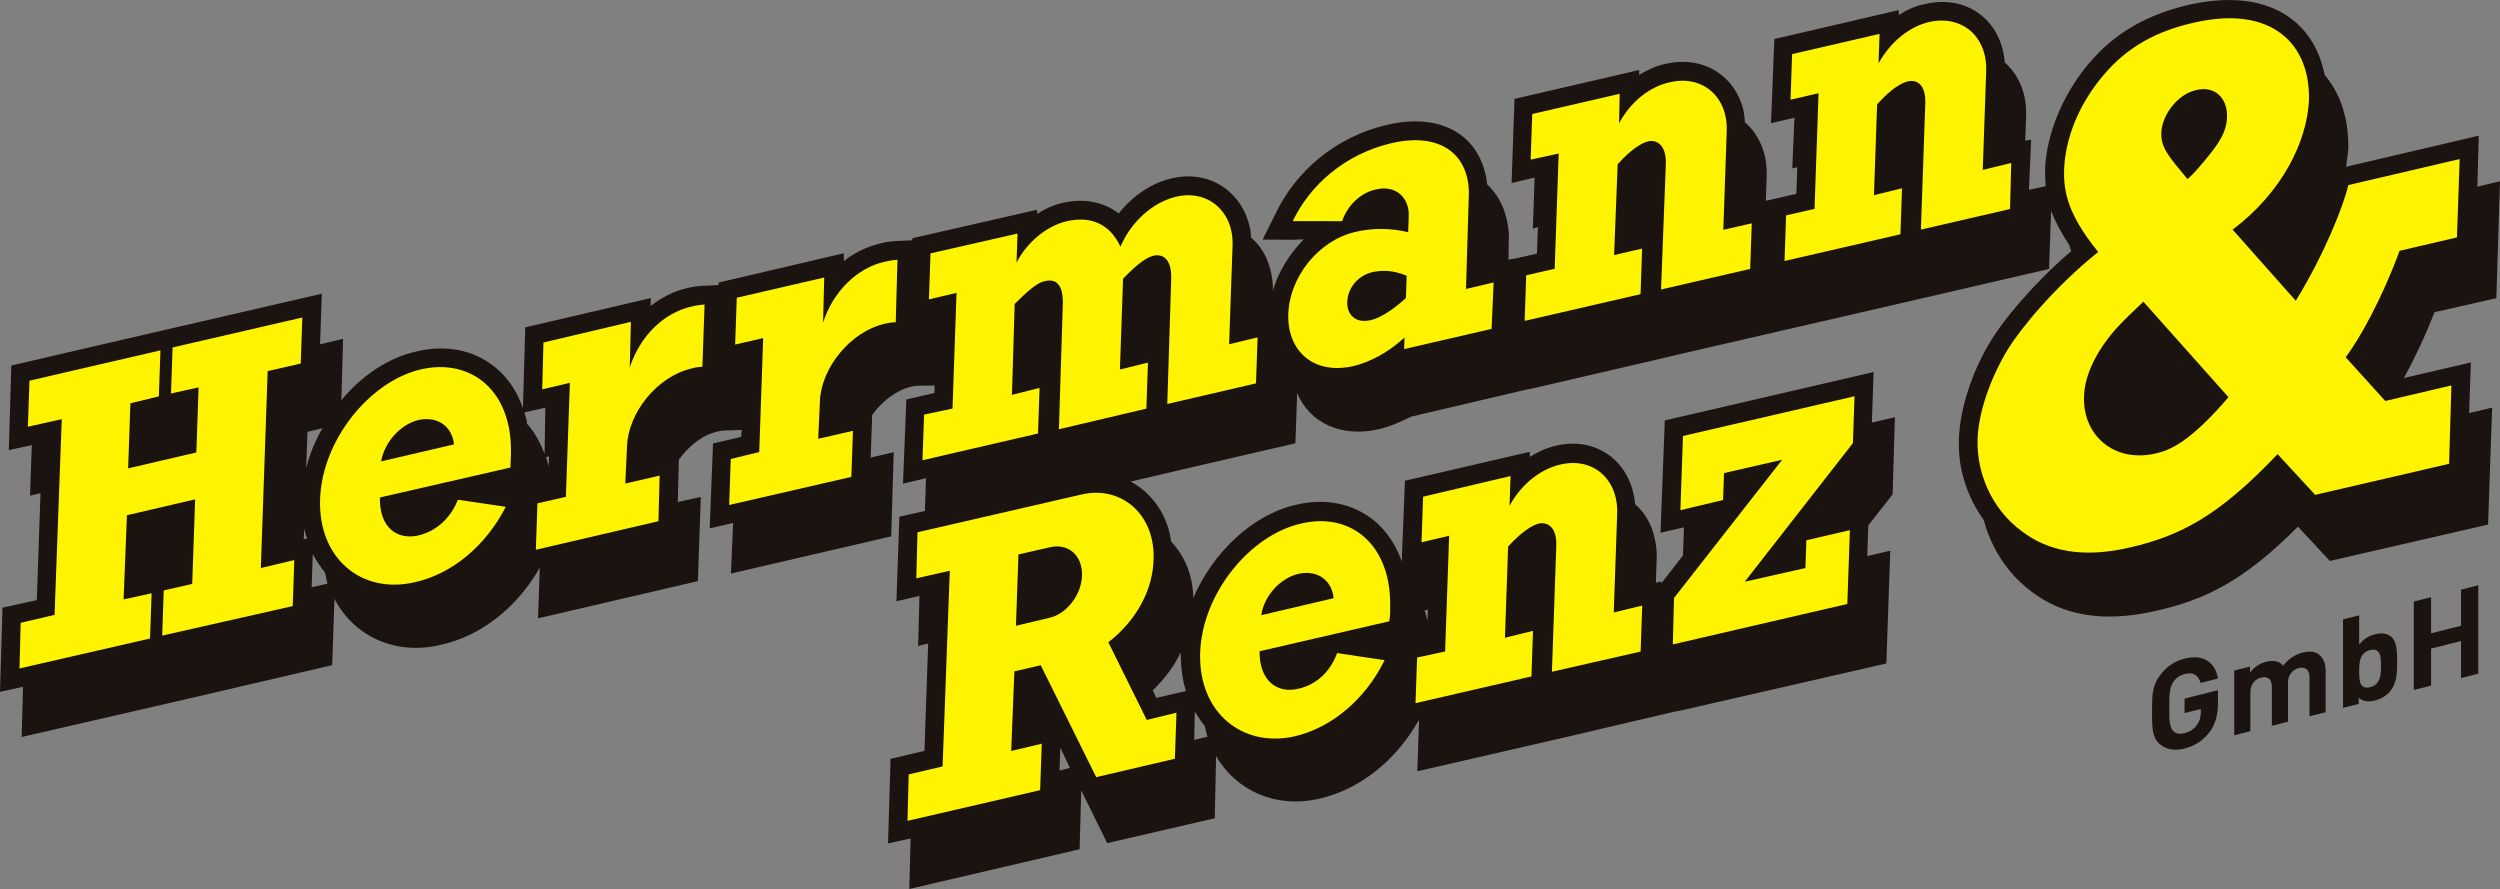 <?xml version="1.0" encoding="utf-8"?>
<!-- Generator: Adobe Illustrator 16.0.4, SVG Export Plug-In . SVG Version: 6.00 Build 0)  -->
<!DOCTYPE svg PUBLIC "-//W3C//DTD SVG 1.1//EN" "http://www.w3.org/Graphics/SVG/1.1/DTD/svg11.dtd">
<svg version="1.1" id="Ebene_1" xmlns:x="http://ns.adobe.com/Extensibility/1.0/" xmlns:i="http://ns.adobe.com/AdobeIllustrator/10.0/" xmlns:graph="http://ns.adobe.com/Graphs/1.0/"
	 xmlns="http://www.w3.org/2000/svg" xmlns:xlink="http://www.w3.org/1999/xlink" x="0px" y="0px" width="562.85px"
	 height="200.148px" viewBox="0 0 562.85 200.148" enable-background="new 0 0 562.85 200.148" xml:space="preserve">
<rect x="0" y="0" width="562.85" height="200.148" fill="#808080" stroke="none"/>
<g>
	<path fill="#B5B5B5" d="M316.688,129.734c0.007-0.188-0.077-0.471-0.071-0.656c-0.254-0.756-0.327-1.32-0.589-1.891l4.993-1.135
		l-0.366,10.549C319.626,133.949,318.307,131.566,316.688,129.734"/>
	<path fill="#1B130F" d="M321.472,137.283l-0.093,2.707c0.005-0.188-0.078-0.469-0.071-0.656c-0.258-0.664-0.332-1.227-0.589-1.891
		L321.472,137.283z M238.538,173.47l0.178-5.133l2.177,4.561L238.538,173.47z M271.222,163.39c0.084,0.283,0.078,0.471,0.164,0.66
		c0.164,0.66,0.235,1.316,0.499,1.793l-3.016,0.736l0.127-6.352C269.703,161.375,270.325,162.332,271.222,163.39 M259.537,155.416
		c2.61-2.527,4.861-5.439,6.278-8.568c0.012,2.336,0.212,4.68,0.693,6.939c0.165,0.66,0.332,1.227,0.499,1.793l-6.689,1.545
		L259.537,155.416z M397.562,45.159l0.186-5.321c0.055-1.586-0.077-3.18-0.398-4.686c-0.733-3.11-2.322-5.781-4.502-7.633
		c-0.063-0.844-0.129-1.687-0.286-2.533c-1.87-8.008-9.189-12.562-17.574-10.609c-2.07,0.396-4.066,1.354-5.976,2.503l0.039-1.12
		l-28.075,6.502l-0.656,18.948l5.183-1.221l-0.398,11.48l1.133-0.335l-0.207,5.975l-5.463,1.213l0.097-0.091l-1.036,0.244
		l0.046-4.017c0.151-1.677-0.066-3.46-0.475-5.157c-0.731-3.202-2.231-5.777-4.403-7.815c-0.067-0.749-0.134-1.5-0.385-2.35
		c-2.113-9.139-10.458-13.727-22.046-11.045c-11.964,2.763-20.651,10.686-25.078,19.783l-3.014,6.064l6.727,0.047l2.525-0.101
		c-3.293,3.345-5.867,7.554-7.047,11.905l0.106-0.37c0.051-1.494-0.177-2.997-0.502-4.41c-0.731-3.108-2.231-5.684-4.411-7.536
		c-0.061-0.937-0.125-1.779-0.376-2.63c-1.878-7.82-9.093-12.65-17.479-10.698c-4.616,1.055-8.829,3.992-11.956,7.902
		c-3.459-2.643-7.824-3.449-12.533-2.397c-2.073,0.488-4.066,1.354-5.787,2.51l-0.062-0.938l-28.071,6.409l-0.017,0.467l-3.463,0.16
		c-1.123,0.056-2.437,0.196-3.663,0.528c-3.016,0.736-5.865,2.039-8.27,4.012l-0.032-1.776l-28.172,6.592l-0.019,0.561l-3.277,0.166
		c-1.216,0.053-2.53,0.193-3.756,0.524c-3.013,0.643-5.775,2.136-8.27,4.012l0.062-1.772l-28.266,6.59l-0.537,18.204
		c-3.565-10.404-13.3-15.321-23.855-12.789c-6.402,1.365-12.432,5.456-17.016,10.998L77.24,76.29l-5.182,1.222l0.395-11.388
		l-32.032,7.395l-5.652,1.298l-32.221,7.48l-0.567,19.044l5.179-1.128l-0.395,11.388l2.356-0.572l-0.835,24.082l-7.722,1.695
		L0,155.757l5.179-1.129l-0.298,11.299l32.124-7.391l5.653-1.299l32.127-7.484l0.518-14.934c4.38,8.469,13.761,12.812,23.939,10.361
		c9.136-2.02,17.21-8.469,22.284-17.355l-0.395,11.387l35.991-8.377l0.657-18.949l-5.179,1.129l0.237-9.525
		c2.16-3.008,5.334-5.608,8.724-6.332c0.659-0.164,1.129-0.241,1.503-0.229l3.93-0.145l-0.149,1.584l-6.312,1.464l-0.757,19.131
		l5.276-1.219l-0.489,11.385l36.084-8.375l0.564-18.951l-5.182,1.223l0.333-9.615c2.161-3.009,5.331-5.516,8.724-6.333
		c0.567-0.167,1.037-0.244,1.41-0.231l3.927-0.051l-0.058,1.681l-6.312,1.464l-0.751,18.945l5.182-1.223l-0.256,7.375l-5.745,1.295
		l-0.66,19.043l5.182-1.223l-0.298,11.297l2.262-0.574l-0.838,24.174l-7.632,1.791l-0.567,19.047l5.086-1.133l-0.302,11.393
		l38.346-8.951l0.367-13.258l5.849,11.885l24.213-5.607l0.298-14.01c4.586,7.916,13.607,11.875,23.311,9.594
		c9.14-2.111,17.217-8.654,22.194-17.453l0.19-0.088l-0.396,11.389l30.712-7.066l3.863-0.893l23.271-5.453l1.316-0.236
		l46.443-10.631l0.881-25.391l-5.184,1.223l0.24-6.908l5.477-7.006l0.509-17.365l-5.184,1.223l0.396-11.388l-47.011,10.893
		l-0.972,25.293l5.276-1.221l-0.221,6.348l-4.891,6.277l0.017-0.465l-1.227,0.33l0.188-5.414c0.055-1.586-0.076-3.18-0.491-4.689
		c-0.64-3.105-2.229-5.777-4.408-7.629c0.032-0.934-0.219-1.783-0.379-2.535c-1.872-8.01-9.097-12.56-17.389-10.604
		c-2.073,0.488-4.065,1.354-5.881,2.506l-0.056-1.123l-28.075,6.504l-0.725,18.197c-3.563-10.402-13.206-15.318-23.761-12.787
		c-9.795,2.184-18.784,10.75-23.157,20.973c-0.045-1.404-0.182-2.811-0.507-4.225c-0.727-3.295-2.4-6.25-4.473-8.471
		c-0.074-0.562-0.241-1.131-0.315-1.693c-1.215-5.369-4.62-9.6-8.843-11.803l8.762-2.033l3.77-0.896l24.589-5.689l0.392-11.295
		c2.851,6.735,9.931,10.065,18.41,8.116c2.449-0.569,4.822-1.609,7.294-2.831l26.004-6.107l0.941-0.153l29.771-6.911l3.77-0.898
		l23.93-5.524l0.752-0.161l29.96-6.904l3.861-0.895l24.59-5.688l0.453-13.067c0.945,2.368,2.259,4.938,4.125,7.713
		c0.077,0.47,0.251,0.85,0.422,1.322c-8.574,7.366-15.112,15.363-17.885,19.847c-4.452,7.135-7.178,15.639-7.414,22.453
		c-0.084,2.426,0.107,4.956,0.678,7.405c0.894,3.863,2.541,7.564,4.948,10.92c1.568,5.941,5.102,11.859,10.75,16.072
		c7.103,5.387,16.206,7.01,27.888,4.332c11.207-2.508,19.953-6.785,32.058-18.98l7.208,7.727l35.611-8.203l0.913-26.324
		l-5.182,1.223l0.394-11.389l-15.073,3.496c2.295-4.219,4.71-9.182,6.868-14.808l13.941-3.161l0.82-26.326l-5.09,1.226l0.305-11.484
		l-29.867,7.001c0.237-1.487,0.38-2.884,0.521-4.281c-0.009-2.43-0.201-4.96-0.781-7.129c-0.81-3.58-2.383-6.718-4.538-9.223
		c-0.081-0.377-0.164-0.66-0.245-1.037c-2.029-8.855-8.727-15.161-19.357-15.812c-3.357-0.209-7.014,0.132-11.062,1.019
		c-11.025,2.609-18.021,7.6-23.298,14.239c-5.378,6.821-8.655,15.12-9.011,22.677c0.048,1.31,0.006,2.524,0.145,3.93l-3.767,0.805
		l0.485-11.292l-1.316,0.234l0.185-5.32c0.058-1.68-0.074-3.273-0.395-4.779c-0.733-3.11-2.327-5.688-4.412-7.536
		c-0.061-0.938-0.222-1.69-0.38-2.536c-1.868-8.102-9.189-12.562-17.481-10.607c-2.163,0.394-4.155,1.26-5.976,2.504l-0.053-1.123
		l-27.982,6.506l-0.751,18.945l5.276-1.219l-0.488,11.384l1.131-0.24l-0.209,5.974l-5.651,1.299l-0.66,0.164L397.562,45.159z
		 M289.105,81.583c-0.713-0.96-1.424-2.012-1.853-3.149l-0.127,3.642L289.105,81.583z M123.61,102.757l-0.087,2.52
		c0.006-0.186-0.077-0.469-0.071-0.656c-0.167-0.566-0.334-1.133-0.501-1.699L123.61,102.757z M118.633,95.389
		c0.009-0.28-0.078-0.47-0.068-0.75c-0.164-0.659-0.334-1.133-0.498-1.793l4.708-1.052l-0.172,10.368
		C121.573,99.509,120.255,97.127,118.633,95.389 M68.94,105.441l0.285-8.215l3.392-0.816C70.93,99.248,69.703,102.289,68.94,105.441
		 M68.386,121.402l0.091-2.613c-0.007,0.186,0.077,0.469,0.07,0.656c0.261,0.57,0.332,1.227,0.592,1.797L68.386,121.402z
		 M73.084,128.761c0.084,0.283,0.167,0.566,0.254,0.758c0.071,0.654,0.235,1.314,0.402,1.883l-3.58,0.809l0.259-7.467
		C71.211,126.171,72.006,127.509,73.084,128.761"/>
	<path fill="#FFF400" d="M376.62,145.083l0.27-10.457l24.35-31.117l-13.094,3.004l-0.211,6.066l-9.611,2.283l0.579-16.708
		l38.627-8.939l-0.367,10.548l-24.352,31.209l13.658-3.078l0.216-6.252l9.799-2.277l-0.577,16.615L376.62,145.083z M318.687,158.308
		l26.097-6.012l0.356-10.268l-6.316,1.557l0.712-20.535c3.207-3.533,5.589-4.852,6.909-5.18c1.976-0.4,4.083,0.795,3.938,4.996
		l-0.984,28.375l19.97-4.541l0.36-10.361l-6.409,1.555l0.771-22.217c0.271-7.84-5.443-12.805-12.792-11.096
		c-4.523,1.057-8.847,4.459-11.444,9.32l0.232-6.721l-19.693,4.645l-0.356,10.268l6.22-1.467l-0.904,26.043l-6.31,1.371
		L318.687,158.308z M283.58,146.623c-0.048,6.727,3.967,9.576,8.772,8.436c4.239-0.975,7.242-4.049,8.688-8.018l10.693,1.586
		c-4.325,8.824-11.928,15.193-20.222,17.148c-11.866,2.674-21.772-5.428-21.306-18.867c0.459-13.256,11.197-26.434,22.689-29.025
		c11.214-2.697,20.582,4.73,20.077,19.293c0.061,0.936-0.062,1.773-0.188,2.703L283.58,146.623z M283.955,138.505l16.301-3.828
		c-0.42-4.125-3.705-6.389-7.848-5.504C288.17,130.146,284.57,134.226,283.955,138.505 M204.313,184.806l0.269-10.457l7.632-1.793
		l1.622-44.053l-7.535,1.701l0.265-10.365l37.024-8.527c8.855-2.029,16.479,4.496,16.129,14.576
		c-0.146,6.91-3.842,13.793-10.181,18.713l8.645,17.494l6.692-1.637l-0.359,10.361l-17.714,4.152l-12.49-25.199l-5.935,1.385
		l-0.715,17.918l6.879-1.631l-0.363,10.453L204.313,184.806z M228.733,140.888l7.538-1.793c3.766-0.805,7.185-5.078,7.338-9.467
		c0.159-4.572-3.108-7.396-7.254-6.418l-7.065,1.623L228.733,140.888z M207.69,103.619l0.356-10.269l6.402-1.366l0.904-26.043
		l-6.219,1.467l0.359-10.36l19.594-4.461l-0.227,6.534c2.305-4.499,6.735-8.271,11.351-9.326c5.369-1.215,9.698,0.617,12.043,5.745
		c2.441-5.709,7.357-10.025,12.539-11.247c7.256-1.711,12.965,3.44,12.706,10.908l-0.774,22.309l6.408-1.554l-0.358,10.36
		l-19.973,4.636l0.877-28.008c0.162-4.666-1.852-5.857-4.019-5.372c-1.133,0.334-2.935,1.113-6.815,5.185l-0.709,20.442l6.316-1.558
		l-0.36,10.361l-19.693,4.644l0.865-27.633c0.278-5.317-1.746-6.228-3.913-5.743c-1.13,0.242-2.549,0.753-6.909,5.182l-0.615,20.444
		l6.222-1.559l-0.356,10.267L207.69,103.619z M316.124,78.595l0.092-2.614c-3.573,3.335-7.762,5.525-11.438,6.427
		c-9.14,2.112-15.019-3.513-14.733-11.727c0.287-8.307,6.74-16.494,15.032-18.449c3.675-0.9,7.883-0.941,11.961,0.041l0.119-3.454
		c0.242-4.291-2.924-7.298-7.45-6.146c-3.388,0.724-6.387,3.611-7.535,7.122l-11.121-0.012c3.828-7.998,11.549-15.021,22.195-17.548
		c11.966-2.763,17.825,3.423,17.435,12.007l-0.628,20.818l6.218-1.466l-0.455,10.45L316.124,78.595z M316.522,67.113l0.175-5.039
		c-3.224-1.327-5.564-1.223-7.634-0.826c-3.486,0.812-5.645,3.729-5.747,6.716c-0.1,2.894,1.885,4.925,5.278,4.107
		C310.194,71.754,312.953,70.354,316.522,67.113 M343.26,72.247l0.356-10.269l6.405-1.46l0.9-25.949l-6.31,1.369l0.356-10.267
		l19.69-4.551l-0.137,6.631c2.599-4.863,6.923-8.265,11.442-9.229c7.255-1.711,13.065,3.163,12.795,11.004l-0.771,22.217l6.406-1.46
		l-0.356,10.267l-20.065,4.631l1.079-28.466c0.051-4.11-2.059-5.305-3.941-4.903c-1.32,0.328-3.699,1.555-6.909,5.182l-0.802,20.438
		l6.312-1.463l-0.355,10.267L343.26,72.247z M401.765,58.763l0.355-10.269l6.404-1.459l0.905-26.043l-6.313,1.463l0.356-10.269
		l19.689-4.55l-0.229,6.627c2.691-4.859,6.922-8.264,11.443-9.322c7.348-1.614,13.065,3.258,12.794,11.098l-0.771,22.216
		l6.409-1.553l-0.267,10.364l-20.065,4.63l0.986-28.47c0.146-4.2-1.962-5.394-3.941-4.901c-1.32,0.327-3.699,1.554-6.909,5.181
		l-0.709,20.442l6.316-1.558l-0.359,10.361L401.765,58.763z M492.494,40.321l1.255-1.172c0.872-0.903,3.989-4.533,4.975-5.995
		c2.161-3.01,2.602-4.955,2.667-6.823c0.151-4.387-2.932-7.11-6.987-6.036c-4.05,0.887-7.571,5.438-7.804,9.449
		C486.479,33.196,488.008,34.933,492.494,40.321 M472.393,56.726c-6.902-8.463-7.842-13.729-7.673-18.583
		c0.232-6.721,3.105-14.098,8.087-20.279c4.689-5.911,10.923-10.462,21.002-12.729c17.713-4.152,26.466,4.843,26.021,17.63
		c-0.504,9.143-5.942,20.448-17.171,28.938l14.211,16.006c6.536-10.614,10.742-21.402,11.837-26.037l25.062-5.859l-0.612,17.643
		l-12.907,3.01c-3.92,10.611-8.807,19.507-12.14,23.97l8.911,9.841l14.887-3.502l-0.519,17.647l-30.148,6.99l-8.466-9.172
		c-13.386,14.115-22.039,18.395-33.157,20.998c-10.742,2.525-18.534,0.854-24.452-3.65c-6.926-5.102-10.19-13.344-9.935-20.718
		c0.207-5.975,2.809-13.641,6.872-20.322C455.071,73.789,462.587,64.609,472.393,56.726 M482.564,67.92
		c-5.312,4.956-7.066,7.045-8.048,8.412c-3.722,4.918-5.28,9.442-5.314,13.087c-0.292,8.4,6.59,14.807,16.007,12.704
		c3.391-0.723,7.946-2.714,16.516-12.697"/>
	<path fill="#FFF400" d="M164.165,113.697l0.359-10.361l6.409-1.553l0.89-25.669l-6.312,1.463l0.366-10.548l19.69-4.551
		l-0.259,10.178c2.206-7.025,7.717-12.349,13.84-13.726c1.036-0.243,2.069-0.395,2.913-0.459l-0.396,14.098
		c-0.84-0.028-1.593,0.132-2.347,0.293c-8.005,1.778-14.463,10.152-14.716,17.433l-0.388,8.49L192.033,97l-0.36,10.361
		L164.165,113.697z M120.639,123.775l0.363-10.453l6.405-1.461l0.891-25.669l-6.219,1.467l0.272-10.552l19.693-4.644l-0.262,10.271
		c2.303-7.115,7.717-12.348,13.933-13.722c0.943-0.247,2.07-0.396,2.913-0.459l-0.486,14.002c-0.75,0.066-1.593,0.131-2.349,0.385
		c-7.912,1.782-14.367,10.062-14.627,17.531l-0.384,8.396l7.725-1.789l-0.263,10.273L120.639,123.775z M85.535,111.998
		c-0.143,6.816,3.87,9.666,8.769,8.527c4.053-0.98,7.243-4.047,8.783-8.012l10.785,1.588c-4.511,8.816-12.112,15.094-20.4,16.957
		c-11.968,2.854-21.874-5.246-21.408-18.688c0.463-13.348,11.2-26.526,22.695-29.211c11.304-2.599,20.766,4.832,20.264,19.301
		c-0.035,1.025-0.064,1.865-0.097,2.799L85.535,111.998z M85.815,103.876l16.394-3.824c-0.417-4.127-3.796-6.395-7.939-5.509
		C90.125,95.521,86.524,99.603,85.815,103.876 M4.389,150.49l0.263-10.271l7.632-1.791l1.621-44.055l-7.628,1.699L6.636,85.71
		l29.488-6.827l-0.359,10.36l-6.409,1.554l-0.508,14.654l15.357-3.578l0.508-14.655l-6.215,1.373l0.359-10.361l29.205-6.744
		l-0.359,10.361l-7.443,1.705l-1.537,44.336l7.538-1.793l-0.359,10.359l-29.388,6.645l0.352-10.174l6.406-1.461l0.661-19.041
		l-15.358,3.58l-0.751,18.945l6.309-1.371l-0.352,10.176"/>
	<path fill="#1B130F" d="M499.35,158.3c0,2.723-0.635,4.904-1.901,6.547c-1.454,1.879-3.328,3.105-5.621,3.684
		c-2.125,0.537-3.915,0.262-5.369-0.826c-0.895-0.67-1.473-1.67-1.732-3.002c-0.149-0.783-0.225-2.264-0.225-4.445
		s0.075-3.701,0.225-4.559c0.26-1.465,0.838-2.756,1.736-3.877c1.454-1.822,3.25-3.002,5.379-3.539
		c2.167-0.547,3.934-0.35,5.294,0.594c1.181,0.84,1.916,2.135,2.215,3.889l-3.925,0.988c-0.466-1.82-1.663-2.488-3.589-2.002
		c-1.029,0.258-1.858,0.822-2.493,1.691c-0.488,0.682-0.786,1.652-0.899,2.912c-0.036,0.344-0.057,1.316-0.057,2.922
		c0,1.604,0.021,2.566,0.057,2.893c0.113,1.223,0.411,2.049,0.896,2.488c0.614,0.533,1.444,0.668,2.488,0.406
		c1.174-0.297,2.097-0.902,2.769-1.818c0.597-0.803,0.895-1.762,0.895-2.881v-0.756l-3.663,0.926v-3.244l7.522-1.898V158.3z
		 M523.593,160.349l-3.635,0.916v-8.809c0-0.914-0.262-1.537-0.784-1.871c-0.428-0.283-0.97-0.344-1.621-0.178
		c-0.651,0.164-1.193,0.486-1.621,0.969c-0.541,0.602-0.812,1.34-0.812,2.217v8.893l-3.635,0.918v-8.811
		c0-0.912-0.261-1.535-0.783-1.869c-0.429-0.285-0.97-0.344-1.623-0.18c-0.671,0.17-1.221,0.504-1.648,1.004
		c-0.522,0.598-0.783,1.354-0.783,2.268v8.807l-3.634,0.918v-14.568l3.549-0.896v1.344c0.971-1.254,2.182-2.061,3.636-2.428
		c1.678-0.424,2.965-0.133,3.859,0.873c1.174-1.527,2.629-2.51,4.362-2.947c1.528-0.387,2.722-0.26,3.579,0.383
		c1.063,0.793,1.594,2.039,1.594,3.736V160.349z M539.699,148.986c0,1.492-0.065,2.625-0.196,3.406
		c-0.205,1.262-0.634,2.303-1.286,3.119c-0.877,1.098-2.06,1.834-3.552,2.209c-1.491,0.379-2.702,0.172-3.634-0.619v1.369
		l-3.524,0.891v-19.91l3.636-0.918v6.629c0.876-1.191,2.051-1.973,3.522-2.344c1.492-0.375,2.675-0.236,3.552,0.418
		c0.652,0.488,1.081,1.312,1.286,2.471C539.634,146.419,539.699,147.513,539.699,148.986 M536.063,149.904
		c0-1.287-0.103-2.184-0.308-2.691c-0.373-0.838-1.091-1.123-2.152-0.854c-1.062,0.266-1.78,0.914-2.153,1.939
		c-0.205,0.611-0.308,1.561-0.308,2.848s0.103,2.182,0.308,2.689c0.373,0.857,1.091,1.15,2.153,0.883
		c1.062-0.268,1.779-0.926,2.152-1.969C535.961,152.138,536.063,151.189,536.063,149.904 M557.959,151.675l-3.887,0.982v-8.332
		l-6.739,1.699v8.334l-3.888,0.98v-19.91l3.888-0.98v8.137l6.739-1.701v-8.137l3.887-0.98"/>
</g>
</svg>
